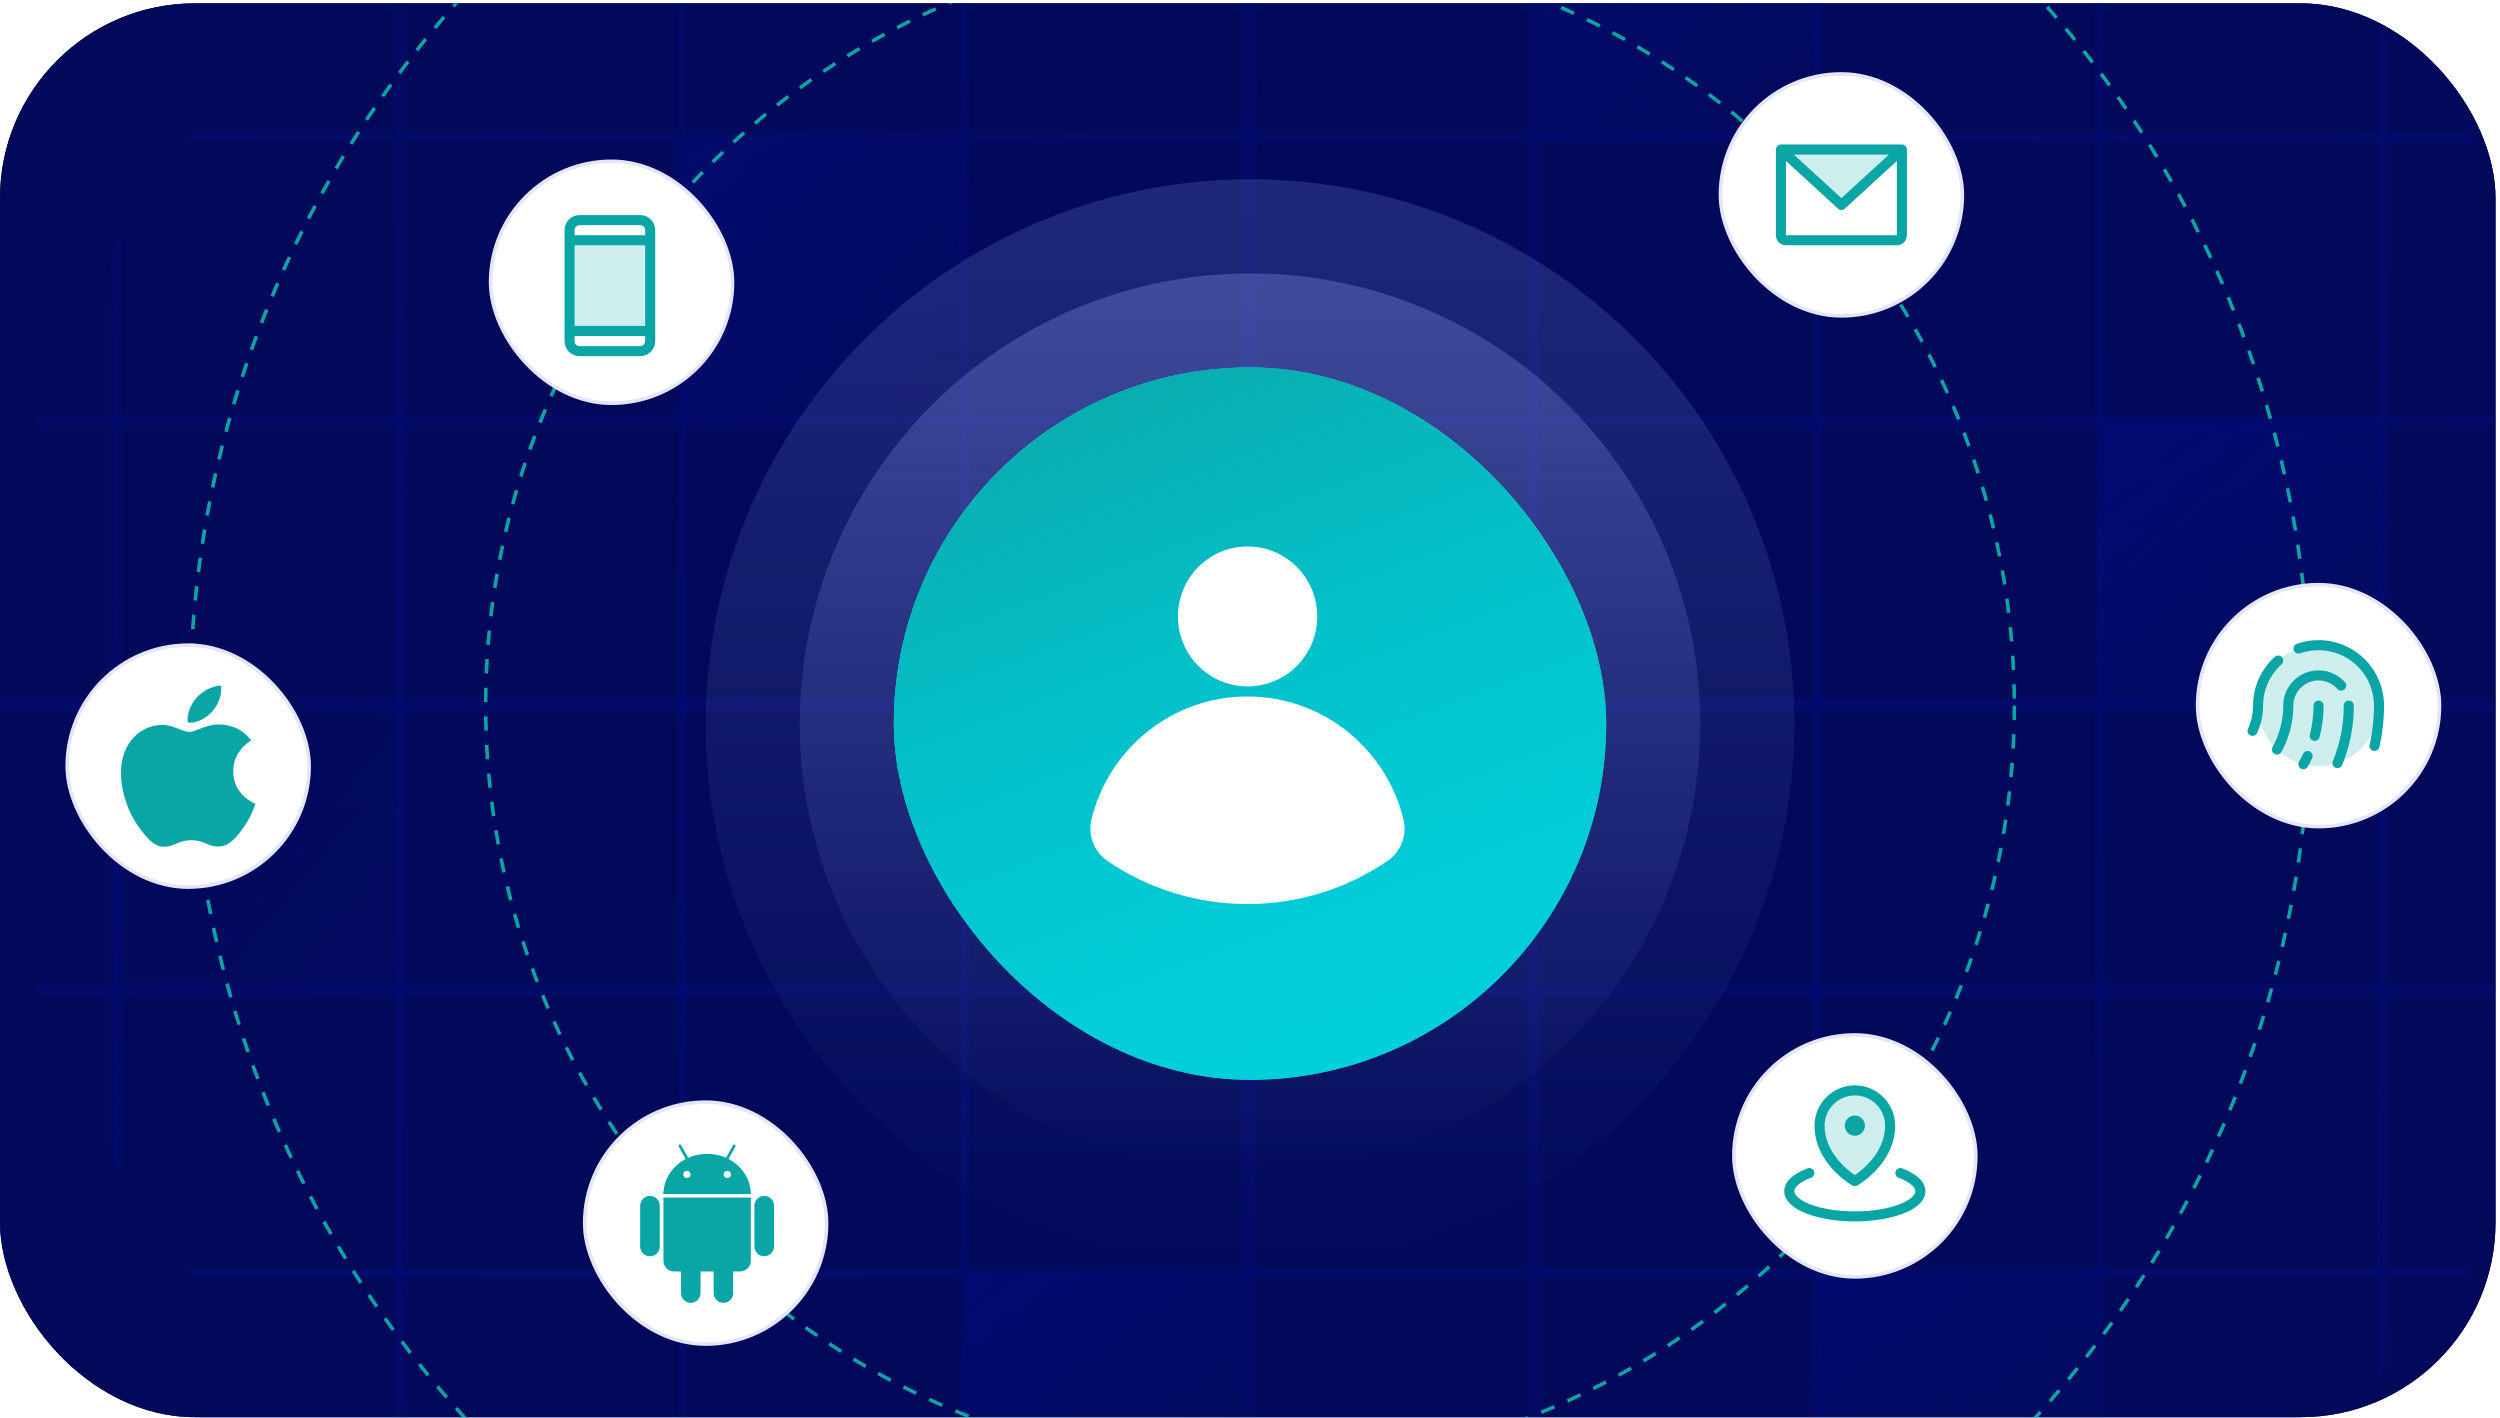 <svg width="372" height="211" viewBox="0 0 372 211" fill="none" xmlns="http://www.w3.org/2000/svg">
<g clip-path="url(#clip0_23956_17219)">
<rect y="0.5" width="371.333" height="210.375" rx="29" fill="#B9B9B9"/>
<rect y="0.5" width="371.333" height="210.375" rx="29" fill="url(#paint0_linear_23956_17219)"/>
<rect y="0.5" width="371.333" height="210.375" rx="29" fill="#02095A"/>
<g clip-path="url(#clip1_23956_17219)">
<mask id="mask0_23956_17219" style="mask-type:alpha" maskUnits="userSpaceOnUse" x="-26" y="-107" width="424" height="424">
<path d="M17.184 -21.566H-25V20.617H17.184V-21.566Z" stroke="url(#paint1_linear_23956_17219)" stroke-width="0.639" stroke-miterlimit="10"/>
<path d="M59.356 -21.566H17.172V20.617H59.356V-21.566Z" stroke="url(#paint2_linear_23956_17219)" stroke-width="0.639" stroke-miterlimit="10"/>
<path d="M101.551 -21.566H59.367V20.617H101.551V-21.566Z" stroke="url(#paint3_linear_23956_17219)" stroke-width="0.639" stroke-miterlimit="10"/>
<path d="M143.731 -21.566H101.547V20.617H143.731V-21.566Z" stroke="url(#paint4_linear_23956_17219)" stroke-width="0.639" stroke-miterlimit="10"/>
<path d="M185.918 -21.566H143.734V20.617H185.918V-21.566Z" stroke="url(#paint5_linear_23956_17219)" stroke-width="0.639" stroke-miterlimit="10"/>
<path d="M228.098 -21.566H185.914V20.617H228.098V-21.566Z" stroke="url(#paint6_linear_23956_17219)" stroke-width="0.639" stroke-miterlimit="10"/>
<path d="M270.285 -21.566H228.102V20.617H270.285V-21.566Z" fill="url(#paint7_linear_23956_17219)" stroke="url(#paint8_linear_23956_17219)" stroke-width="0.639" stroke-miterlimit="10"/>
<path d="M312.457 -21.566H270.273V20.617H312.457V-21.566Z" stroke="url(#paint9_linear_23956_17219)" stroke-width="0.639" stroke-miterlimit="10"/>
<path d="M354.645 -21.566H312.461V20.617H354.645V-21.566Z" stroke="url(#paint10_linear_23956_17219)" stroke-width="0.639" stroke-miterlimit="10"/>
<path d="M396.832 -21.566H354.648V20.617H396.832V-21.566Z" stroke="url(#paint11_linear_23956_17219)" stroke-width="0.639" stroke-miterlimit="10"/>
<path d="M17.184 20.617H-25V62.801H17.184V20.617Z" stroke="url(#paint12_linear_23956_17219)" stroke-width="0.639" stroke-miterlimit="10"/>
<path d="M59.356 20.617H17.172V62.801H59.356V20.617Z" stroke="url(#paint13_linear_23956_17219)" stroke-width="0.639" stroke-miterlimit="10"/>
<path d="M101.551 20.617H59.367V62.801H101.551V20.617Z" stroke="url(#paint14_linear_23956_17219)" stroke-width="0.639" stroke-miterlimit="10"/>
<path d="M143.731 20.617H101.547V62.801H143.731V20.617Z" fill="url(#paint15_linear_23956_17219)" stroke="url(#paint16_linear_23956_17219)" stroke-width="0.639" stroke-miterlimit="10"/>
<path d="M185.918 20.617H143.734V62.801H185.918V20.617Z" stroke="url(#paint17_linear_23956_17219)" stroke-width="0.639" stroke-miterlimit="10"/>
<path d="M228.098 20.617H185.914V62.801H228.098V20.617Z" stroke="url(#paint18_linear_23956_17219)" stroke-width="0.639" stroke-miterlimit="10"/>
<path d="M270.285 20.617H228.102V62.801H270.285V20.617Z" stroke="url(#paint19_linear_23956_17219)" stroke-width="0.639" stroke-miterlimit="10"/>
<path d="M312.457 20.617H270.273V62.801H312.457V20.617Z" stroke="url(#paint20_linear_23956_17219)" stroke-width="0.639" stroke-miterlimit="10"/>
<path d="M354.645 20.617H312.461V62.801H354.645V20.617Z" stroke="url(#paint21_linear_23956_17219)" stroke-width="0.639" stroke-miterlimit="10"/>
<path d="M396.832 20.617H354.648V62.801H396.832V20.617Z" stroke="url(#paint22_linear_23956_17219)" stroke-width="0.639" stroke-miterlimit="10"/>
<path d="M17.184 62.801H-25V104.985H17.184V62.801Z" stroke="url(#paint23_linear_23956_17219)" stroke-width="0.639" stroke-miterlimit="10"/>
<path d="M59.356 62.801H17.172V104.985H59.356V62.801Z" stroke="url(#paint24_linear_23956_17219)" stroke-width="0.639" stroke-miterlimit="10"/>
<path d="M101.551 62.801H59.367V104.985H101.551V62.801Z" stroke="url(#paint25_linear_23956_17219)" stroke-width="0.639" stroke-miterlimit="10"/>
<path d="M143.731 62.801H101.547V104.985H143.731V62.801Z" stroke="url(#paint26_linear_23956_17219)" stroke-width="0.639" stroke-miterlimit="10"/>
<path d="M185.918 62.801H143.734V104.985H185.918V62.801Z" stroke="url(#paint27_linear_23956_17219)" stroke-width="0.639" stroke-miterlimit="10"/>
<path d="M228.098 62.801H185.914V104.985H228.098V62.801Z" stroke="url(#paint28_linear_23956_17219)" stroke-width="0.639" stroke-miterlimit="10"/>
<path d="M270.285 62.801H228.102V104.985H270.285V62.801Z" stroke="url(#paint29_linear_23956_17219)" stroke-width="0.639" stroke-miterlimit="10"/>
<path d="M312.457 62.801H270.273V104.985H312.457V62.801Z" stroke="url(#paint30_linear_23956_17219)" stroke-width="0.639" stroke-miterlimit="10"/>
<path d="M354.645 62.801H312.461V104.985H354.645V62.801Z" fill="url(#paint31_linear_23956_17219)" stroke="url(#paint32_linear_23956_17219)" stroke-width="0.639" stroke-miterlimit="10"/>
<path d="M396.832 62.801H354.648V104.985H396.832V62.801Z" stroke="url(#paint33_linear_23956_17219)" stroke-width="0.639" stroke-miterlimit="10"/>
<path d="M17.184 104.98H-25V147.164H17.184V104.98Z" stroke="url(#paint34_linear_23956_17219)" stroke-width="0.639" stroke-miterlimit="10"/>
<path d="M59.356 104.98H17.172V147.164H59.356V104.98Z" fill="url(#paint35_linear_23956_17219)" stroke="url(#paint36_linear_23956_17219)" stroke-width="0.639" stroke-miterlimit="10"/>
<path d="M101.551 104.98H59.367V147.164H101.551V104.98Z" stroke="url(#paint37_linear_23956_17219)" stroke-width="0.639" stroke-miterlimit="10"/>
<path d="M143.731 104.98H101.547V147.164H143.731V104.98Z" stroke="url(#paint38_linear_23956_17219)" stroke-width="0.639" stroke-miterlimit="10"/>
<path d="M185.918 104.98H143.734V147.164H185.918V104.98Z" stroke="url(#paint39_linear_23956_17219)" stroke-width="0.639" stroke-miterlimit="10"/>
<path d="M228.098 104.98H185.914V147.164H228.098V104.98Z" stroke="url(#paint40_linear_23956_17219)" stroke-width="0.639" stroke-miterlimit="10"/>
<path d="M270.285 104.98H228.102V147.164H270.285V104.98Z" stroke="url(#paint41_linear_23956_17219)" stroke-width="0.639" stroke-miterlimit="10"/>
<path d="M312.457 104.98H270.273V147.164H312.457V104.98Z" stroke="url(#paint42_linear_23956_17219)" stroke-width="0.639" stroke-miterlimit="10"/>
<path d="M354.645 104.98H312.461V147.164H354.645V104.98Z" stroke="url(#paint43_linear_23956_17219)" stroke-width="0.639" stroke-miterlimit="10"/>
<path d="M396.832 104.98H354.648V147.164H396.832V104.98Z" stroke="url(#paint44_linear_23956_17219)" stroke-width="0.639" stroke-miterlimit="10"/>
<path d="M17.184 147.168H-25V189.352H17.184V147.168Z" stroke="url(#paint45_linear_23956_17219)" stroke-width="0.639" stroke-miterlimit="10"/>
<path d="M59.356 147.168H17.172V189.352H59.356V147.168Z" stroke="url(#paint46_linear_23956_17219)" stroke-width="0.639" stroke-miterlimit="10"/>
<path d="M101.551 147.168H59.367V189.352H101.551V147.168Z" stroke="url(#paint47_linear_23956_17219)" stroke-width="0.639" stroke-miterlimit="10"/>
<path d="M143.731 147.168H101.547V189.352H143.731V147.168Z" stroke="url(#paint48_linear_23956_17219)" stroke-width="0.639" stroke-miterlimit="10"/>
<path d="M185.918 147.168H143.734V189.352H185.918V147.168Z" stroke="url(#paint49_linear_23956_17219)" stroke-width="0.639" stroke-miterlimit="10"/>
<path d="M228.098 147.168H185.914V189.352H228.098V147.168Z" stroke="url(#paint50_linear_23956_17219)" stroke-width="0.639" stroke-miterlimit="10"/>
<path d="M270.285 147.168H228.102V189.352H270.285V147.168Z" stroke="url(#paint51_linear_23956_17219)" stroke-width="0.639" stroke-miterlimit="10"/>
<path d="M312.457 147.168H270.273V189.352H312.457V147.168Z" stroke="url(#paint52_linear_23956_17219)" stroke-width="0.639" stroke-miterlimit="10"/>
<path d="M354.645 147.168H312.461V189.352H354.645V147.168Z" stroke="url(#paint53_linear_23956_17219)" stroke-width="0.639" stroke-miterlimit="10"/>
<path d="M396.832 147.168H354.648V189.352H396.832V147.168Z" stroke="url(#paint54_linear_23956_17219)" stroke-width="0.639" stroke-miterlimit="10"/>
<path d="M17.184 189.348H-25V231.531H17.184V189.348Z" stroke="url(#paint55_linear_23956_17219)" stroke-width="0.639" stroke-miterlimit="10"/>
<path d="M59.356 189.348H17.172V231.531H59.356V189.348Z" stroke="url(#paint56_linear_23956_17219)" stroke-width="0.639" stroke-miterlimit="10"/>
<path d="M101.551 189.348H59.367V231.531H101.551V189.348Z" stroke="url(#paint57_linear_23956_17219)" stroke-width="0.639" stroke-miterlimit="10"/>
<path d="M143.731 189.348H101.547V231.531H143.731V189.348Z" stroke="url(#paint58_linear_23956_17219)" stroke-width="0.639" stroke-miterlimit="10"/>
<path d="M185.918 189.348H143.734V231.531H185.918V189.348Z" fill="url(#paint59_linear_23956_17219)" stroke="url(#paint60_linear_23956_17219)" stroke-width="0.639" stroke-miterlimit="10"/>
<path d="M228.098 189.348H185.914V231.531H228.098V189.348Z" stroke="url(#paint61_linear_23956_17219)" stroke-width="0.639" stroke-miterlimit="10"/>
<path d="M270.285 189.348H228.102V231.531H270.285V189.348Z" stroke="url(#paint62_linear_23956_17219)" stroke-width="0.639" stroke-miterlimit="10"/>
<path d="M312.457 189.348H270.273V231.531H312.457V189.348Z" fill="url(#paint63_linear_23956_17219)" stroke="url(#paint64_linear_23956_17219)" stroke-width="0.639" stroke-miterlimit="10"/>
<path d="M354.645 189.348H312.461V231.531H354.645V189.348Z" stroke="url(#paint65_linear_23956_17219)" stroke-width="0.639" stroke-miterlimit="10"/>
<path d="M396.832 189.348H354.648V231.531H396.832V189.348Z" stroke="url(#paint66_linear_23956_17219)" stroke-width="0.639" stroke-miterlimit="10"/>
</mask>
<g mask="url(#mask0_23956_17219)">
<g filter="url(#filter0_f_23956_17219)">
<ellipse cx="197.827" cy="104.75" rx="199.171" ry="162.086" fill="#02095A"/>
<ellipse cx="197.827" cy="104.75" rx="199.171" ry="162.086" fill="url(#paint67_linear_23956_17219)"/>
</g>
</g>
</g>
<circle cx="186" cy="105" r="113.733" stroke="url(#paint68_linear_23956_17219)" stroke-width="0.533" stroke-dasharray="2.13 2.13"/>
<circle cx="186" cy="105" r="157.733" stroke="url(#paint69_linear_23956_17219)" stroke-width="0.533" stroke-dasharray="2.13 2.13"/>
<g filter="url(#filter1_d_23956_17219)">
<rect x="256" y="11" width="36" height="36" rx="18" fill="white"/>
<rect x="256" y="11" width="36" height="36" rx="18" stroke="#E4E5F7" stroke-width="0.533"/>
<path opacity="0.2" d="M283 22.25L274 30.5L265 22.25H283Z" fill="#0AA5A5"/>
<path d="M283 21.5H265C264.801 21.5 264.61 21.579 264.47 21.72C264.329 21.86 264.25 22.051 264.25 22.25V35C264.25 35.398 264.408 35.779 264.689 36.061C264.971 36.342 265.352 36.5 265.75 36.5H282.25C282.648 36.5 283.029 36.342 283.311 36.061C283.592 35.779 283.75 35.398 283.75 35V22.25C283.75 22.051 283.671 21.86 283.53 21.72C283.39 21.579 283.199 21.5 283 21.5ZM281.072 23L274 29.483L266.928 23H281.072ZM282.25 35H265.75V23.955L273.493 31.053C273.631 31.18 273.812 31.251 274 31.251C274.188 31.251 274.369 31.18 274.507 31.053L282.25 23.955V35Z" fill="#0AA5A5"/>
</g>
<g filter="url(#filter2_d_23956_17219)">
<rect x="87" y="164" width="36" height="36" rx="18" fill="white"/>
<rect x="87" y="164" width="36" height="36" rx="18" stroke="#E4E5F7" stroke-width="0.533"/>
<path d="M105.219 183.691C108.809 183.691 111.719 181.005 111.719 177.691C111.719 174.378 108.809 171.691 105.219 171.691C101.629 171.691 98.719 174.378 98.719 177.691C98.719 181.005 101.629 183.691 105.219 183.691Z" fill="#0AA5A5" stroke="white" stroke-width="1.029"/>
<path d="M110.147 176.191H100.29C99.422 176.191 98.719 176.895 98.719 177.763V187.62C98.719 188.488 99.422 189.191 100.29 189.191H110.147C111.015 189.191 111.719 188.488 111.719 187.62V177.763C111.719 176.895 111.015 176.191 110.147 176.191Z" fill="#0AA5A5" stroke="white" stroke-width="1.029"/>
<path d="M100.772 170.731C100.648 170.507 100.729 170.224 100.953 170.1C101.178 169.976 101.46 170.057 101.584 170.281L104.112 174.842C104.237 175.066 104.156 175.348 103.931 175.473C103.707 175.597 103.425 175.516 103.3 175.292L100.772 170.731Z" fill="#0AA5A5" stroke="white" stroke-width="0.514"/>
<path d="M112.001 179.406C112.001 178.459 112.769 177.691 113.715 177.691C114.662 177.691 115.43 178.459 115.43 179.406V185.477C115.43 186.424 114.662 187.191 113.715 187.191C112.769 187.191 112.001 186.424 112.001 185.477V179.406Z" fill="#0AA5A5" stroke="white" stroke-width="0.514"/>
<path d="M105.931 186.335C105.931 185.389 106.698 184.621 107.645 184.621C108.592 184.621 109.359 185.389 109.359 186.335V192.407C109.359 193.354 108.592 194.121 107.645 194.121C106.698 194.121 105.931 193.354 105.931 192.407V186.335Z" fill="#0AA5A5" stroke="white" stroke-width="0.514"/>
<path d="M109.657 170.731C109.782 170.507 109.701 170.224 109.476 170.1C109.252 169.976 108.97 170.057 108.845 170.281L106.317 174.842C106.193 175.066 106.274 175.348 106.498 175.473C106.723 175.597 107.005 175.516 107.129 175.292L109.657 170.731Z" fill="#0AA5A5" stroke="white" stroke-width="0.514"/>
<path d="M98.429 179.406C98.429 178.459 97.661 177.691 96.714 177.691C95.767 177.691 95 178.459 95 179.406V185.477C95 186.424 95.767 187.191 96.714 187.191C97.661 187.191 98.429 186.424 98.429 185.477V179.406Z" fill="#0AA5A5" stroke="white" stroke-width="0.514"/>
<path d="M104.499 186.335C104.499 185.389 103.731 184.621 102.785 184.621C101.838 184.621 101.07 185.389 101.07 186.335V192.407C101.07 193.354 101.838 194.121 102.785 194.121C103.731 194.121 104.499 193.354 104.499 192.407V186.335Z" fill="#0AA5A5" stroke="white" stroke-width="0.514"/>
<path d="M105.219 183.691C108.809 183.691 111.719 181.005 111.719 177.691C111.719 174.378 108.809 171.691 105.219 171.691C101.629 171.691 98.719 174.378 98.719 177.691C98.719 181.005 101.629 183.691 105.219 183.691Z" fill="#0AA5A5"/>
<path d="M110.147 176.191H100.29C99.422 176.191 98.719 176.895 98.719 177.763V187.62C98.719 188.488 99.422 189.191 100.29 189.191H110.147C111.015 189.191 111.719 188.488 111.719 187.62V177.763C111.719 176.895 111.015 176.191 110.147 176.191Z" fill="#0AA5A5"/>
<path d="M98.43 177.938H112.001H98.43Z" fill="white"/>
<path d="M98.43 177.938H112.001" stroke="white" stroke-width="0.514"/>
<path d="M102.215 175.044C102.373 175.044 102.501 174.916 102.501 174.758C102.501 174.601 102.373 174.473 102.215 174.473C102.058 174.473 101.93 174.601 101.93 174.758C101.93 174.916 102.058 175.044 102.215 175.044Z" fill="white" stroke="white" stroke-width="0.514"/>
<path d="M108.223 175.044C108.381 175.044 108.509 174.916 108.509 174.758C108.509 174.601 108.381 174.473 108.223 174.473C108.065 174.473 107.938 174.601 107.938 174.758C107.938 174.916 108.065 175.044 108.223 175.044Z" fill="white" stroke="white" stroke-width="0.514"/>
</g>
<g filter="url(#filter3_d_23956_17219)">
<rect x="10" y="96" width="36" height="36" rx="18" fill="white"/>
<rect x="10" y="96" width="36" height="36" rx="18" stroke="#E4E5F7" stroke-width="0.533"/>
<g clip-path="url(#clip2_23956_17219)">
<path d="M37.364 110.182C37.221 110.29 34.705 111.674 34.705 114.754C34.705 118.315 37.907 119.575 38.002 119.606C37.988 119.683 37.494 121.332 36.315 123.012C35.263 124.49 34.165 125.966 32.494 125.966C30.823 125.966 30.393 125.018 28.464 125.018C26.585 125.018 25.916 125.998 24.388 125.998C22.86 125.998 21.794 124.63 20.568 122.95C19.147 120.977 18 117.912 18 115.003C18 110.338 21.106 107.863 24.162 107.863C25.786 107.863 27.14 108.905 28.16 108.905C29.13 108.905 30.644 107.801 32.491 107.801C33.192 107.801 35.708 107.863 37.364 110.182ZM31.614 105.826C32.378 104.94 32.919 103.711 32.919 102.482C32.919 102.312 32.904 102.139 32.872 102C31.629 102.046 30.15 102.809 29.258 103.819C28.558 104.597 27.904 105.826 27.904 107.071C27.904 107.258 27.936 107.446 27.951 107.506C28.029 107.52 28.157 107.537 28.285 107.537C29.401 107.537 30.803 106.807 31.614 105.826Z" fill="#0AA5A5"/>
</g>
</g>
<g filter="url(#filter4_d_23956_17219)">
<rect x="258" y="154" width="36" height="36" rx="18" fill="white"/>
<rect x="258" y="154" width="36" height="36" rx="18" stroke="#E4E5F7" stroke-width="0.533"/>
<path opacity="0.2" d="M281.25 167.5C281.25 172.75 276 175.75 276 175.75C276 175.75 270.75 172.75 270.75 167.5C270.75 166.108 271.303 164.772 272.288 163.788C273.272 162.803 274.608 162.25 276 162.25C277.392 162.25 278.728 162.803 279.712 163.788C280.697 164.772 281.25 166.108 281.25 167.5Z" fill="#0AA5A5"/>
<path d="M274.5 167.5C274.5 167.203 274.588 166.913 274.753 166.667C274.918 166.42 275.152 166.228 275.426 166.114C275.7 166.001 276.002 165.971 276.293 166.029C276.584 166.087 276.851 166.23 277.061 166.439C277.27 166.649 277.413 166.916 277.471 167.207C277.529 167.498 277.499 167.8 277.386 168.074C277.272 168.348 277.08 168.582 276.833 168.747C276.587 168.912 276.297 169 276 169C275.602 169 275.221 168.842 274.939 168.561C274.658 168.279 274.5 167.898 274.5 167.5ZM270 167.5C270 165.909 270.632 164.383 271.757 163.257C272.883 162.132 274.409 161.5 276 161.5C277.591 161.5 279.117 162.132 280.243 163.257C281.368 164.383 282 165.909 282 167.5C282 173.12 276.602 176.269 276.375 176.402C276.262 176.466 276.133 176.5 276.003 176.5C275.872 176.5 275.744 176.466 275.631 176.402C275.398 176.269 270 173.125 270 167.5ZM271.5 167.5C271.5 171.456 274.86 174.082 276 174.859C277.139 174.083 280.5 171.456 280.5 167.5C280.5 166.307 280.026 165.162 279.182 164.318C278.338 163.474 277.193 163 276 163C274.807 163 273.662 163.474 272.818 164.318C271.974 165.162 271.5 166.307 271.5 167.5ZM283.01 173.84C282.825 173.779 282.624 173.792 282.449 173.877C282.274 173.961 282.138 174.11 282.071 174.293C282.004 174.475 282.01 174.676 282.088 174.854C282.166 175.032 282.31 175.173 282.49 175.247C284.038 175.819 285 176.586 285 177.25C285 178.503 281.576 180.25 276 180.25C270.424 180.25 267 178.503 267 177.25C267 176.586 267.962 175.819 269.51 175.247C269.69 175.174 269.834 175.033 269.912 174.855C269.99 174.677 269.996 174.476 269.929 174.294C269.862 174.111 269.726 173.962 269.551 173.878C269.376 173.793 269.175 173.78 268.99 173.841C266.739 174.671 265.5 175.882 265.5 177.25C265.5 180.173 270.91 181.75 276 181.75C281.09 181.75 286.5 180.173 286.5 177.25C286.5 175.882 285.261 174.671 283.01 173.84Z" fill="#0AA5A5"/>
</g>
<g filter="url(#filter5_d_23956_17219)">
<rect x="73" y="24" width="36" height="36" rx="18" fill="white"/>
<rect x="73" y="24" width="36" height="36" rx="18" stroke="#E4E5F7" stroke-width="0.533"/>
<path opacity="0.2" d="M96.75 35.75V49.25H84.75V35.75H96.75Z" fill="#0AA5A5"/>
<path d="M95.25 32H86.25C85.653 32 85.081 32.237 84.659 32.659C84.237 33.081 84 33.653 84 34.25V50.75C84 51.347 84.237 51.919 84.659 52.341C85.081 52.763 85.653 53 86.25 53H95.25C95.847 53 96.419 52.763 96.841 52.341C97.263 51.919 97.5 51.347 97.5 50.75V34.25C97.5 33.653 97.263 33.081 96.841 32.659C96.419 32.237 95.847 32 95.25 32ZM85.5 36.5H96V48.5H85.5V36.5ZM86.25 33.5H95.25C95.449 33.5 95.64 33.579 95.78 33.72C95.921 33.86 96 34.051 96 34.25V35H85.5V34.25C85.5 34.051 85.579 33.86 85.72 33.72C85.86 33.579 86.051 33.5 86.25 33.5ZM95.25 51.5H86.25C86.051 51.5 85.86 51.421 85.72 51.28C85.579 51.14 85.5 50.949 85.5 50.75V50H96V50.75C96 50.949 95.921 51.14 95.78 51.28C95.64 51.421 95.449 51.5 95.25 51.5Z" fill="#0AA5A5"/>
</g>
<g filter="url(#filter6_d_23956_17219)">
<rect x="327" y="87" width="36" height="36" rx="18" fill="white"/>
<rect x="327" y="87" width="36" height="36" rx="18" stroke="#E4E5F7" stroke-width="0.533"/>
<path opacity="0.2" d="M354 105C354 106.78 353.472 108.52 352.483 110C351.494 111.48 350.089 112.634 348.444 113.315C346.8 113.996 344.99 114.174 343.244 113.827C341.498 113.48 339.895 112.623 338.636 111.364C337.377 110.105 336.52 108.502 336.173 106.756C335.826 105.01 336.004 103.2 336.685 101.556C337.366 99.911 338.52 98.506 340 97.517C341.48 96.528 343.22 96 345 96C347.387 96 349.676 96.948 351.364 98.636C353.052 100.324 354 102.613 354 105Z" fill="#0AA5A5"/>
<path d="M350.248 105C350.253 108.03 349.663 111.032 348.51 113.835C348.454 113.973 348.358 114.092 348.235 114.175C348.111 114.259 347.965 114.303 347.816 114.304C347.72 114.303 347.624 114.284 347.535 114.248C347.444 114.21 347.361 114.155 347.291 114.086C347.221 114.016 347.166 113.933 347.128 113.842C347.09 113.751 347.07 113.654 347.07 113.555C347.069 113.457 347.089 113.359 347.126 113.268C348.204 110.645 348.755 107.836 348.748 105C348.748 104.801 348.827 104.61 348.968 104.47C349.108 104.329 349.299 104.25 349.498 104.25C349.697 104.25 349.888 104.329 350.029 104.47C350.169 104.61 350.248 104.801 350.248 105ZM344.998 101.25C345.526 101.25 346.047 101.362 346.529 101.577C347.01 101.792 347.441 102.107 347.793 102.5C347.858 102.575 347.938 102.636 348.027 102.68C348.116 102.725 348.213 102.751 348.312 102.757C348.411 102.763 348.511 102.75 348.605 102.717C348.699 102.685 348.786 102.634 348.86 102.567C348.934 102.501 348.994 102.42 349.037 102.331C349.08 102.241 349.104 102.143 349.109 102.044C349.113 101.945 349.098 101.845 349.064 101.752C349.03 101.658 348.978 101.572 348.91 101.499C348.201 100.707 347.269 100.149 346.236 99.898C345.202 99.648 344.117 99.717 343.124 100.096C342.131 100.476 341.277 101.148 340.674 102.023C340.071 102.899 339.748 103.937 339.748 105C339.748 107.16 339.2 109.284 338.154 111.173C338.107 111.26 338.076 111.354 338.065 111.452C338.054 111.55 338.062 111.649 338.089 111.744C338.117 111.839 338.162 111.927 338.223 112.004C338.285 112.081 338.361 112.146 338.447 112.193C338.533 112.241 338.628 112.272 338.726 112.283C338.824 112.294 338.923 112.286 339.018 112.258C339.112 112.231 339.201 112.186 339.278 112.124C339.355 112.063 339.419 111.987 339.467 111.901C340.635 109.788 341.248 107.414 341.248 105C341.248 104.005 341.643 103.052 342.347 102.348C343.05 101.645 344.004 101.25 344.998 101.25ZM344.998 95.25C343.891 95.249 342.792 95.436 341.748 95.805C341.564 95.874 341.414 96.012 341.331 96.191C341.248 96.369 341.238 96.573 341.304 96.758C341.369 96.943 341.505 97.095 341.682 97.182C341.858 97.268 342.062 97.281 342.248 97.219C343.493 96.78 344.825 96.646 346.132 96.828C347.439 97.01 348.683 97.503 349.761 98.265C350.838 99.027 351.717 100.036 352.324 101.208C352.931 102.38 353.248 103.68 353.248 105C353.249 106.963 353.031 108.92 352.598 110.834C352.554 111.028 352.588 111.231 352.693 111.399C352.799 111.567 352.967 111.687 353.16 111.731C353.215 111.744 353.271 111.75 353.327 111.75C353.497 111.75 353.662 111.692 353.795 111.586C353.928 111.48 354.021 111.332 354.058 111.166C354.516 109.143 354.748 107.075 354.748 105C354.745 102.415 353.717 99.937 351.889 98.109C350.062 96.281 347.583 95.253 344.998 95.25ZM339.496 98.852C339.569 98.786 339.629 98.707 339.672 98.618C339.715 98.529 339.739 98.433 339.745 98.334C339.75 98.236 339.736 98.138 339.704 98.045C339.671 97.952 339.621 97.866 339.555 97.793C339.489 97.719 339.41 97.659 339.321 97.617C339.232 97.574 339.136 97.549 339.038 97.544C338.939 97.538 338.841 97.552 338.748 97.585C338.655 97.617 338.569 97.668 338.496 97.733C337.474 98.649 336.658 99.769 336.098 101.021C335.538 102.273 335.249 103.629 335.248 105C335.25 106.186 334.994 107.359 334.498 108.437C334.457 108.526 334.434 108.623 334.43 108.722C334.426 108.82 334.442 108.918 334.476 109.011C334.545 109.197 334.686 109.349 334.867 109.432C335.047 109.515 335.254 109.522 335.44 109.453C335.627 109.384 335.778 109.244 335.861 109.063C336.448 107.789 336.751 106.403 336.748 105C336.749 103.84 336.994 102.693 337.467 101.633C337.941 100.574 338.632 99.626 339.496 98.852ZM343.675 111.819C343.495 111.737 343.289 111.729 343.102 111.798C342.916 111.867 342.765 112.007 342.682 112.188C342.501 112.582 342.302 112.974 342.091 113.354C342.043 113.44 342.013 113.535 342.001 113.633C341.99 113.731 341.998 113.83 342.025 113.925C342.053 114.02 342.098 114.109 342.16 114.186C342.221 114.263 342.297 114.327 342.383 114.375C342.494 114.437 342.619 114.469 342.746 114.469C342.88 114.469 343.012 114.433 343.127 114.365C343.242 114.297 343.338 114.2 343.403 114.083C343.631 113.669 343.847 113.239 344.044 112.815C344.085 112.725 344.108 112.629 344.112 112.53C344.116 112.432 344.1 112.333 344.066 112.241C344.032 112.148 343.98 112.063 343.913 111.991C343.846 111.919 343.765 111.86 343.675 111.819ZM344.998 104.25C344.799 104.25 344.608 104.329 344.468 104.47C344.327 104.61 344.248 104.801 344.248 105C344.249 106.455 344.066 107.903 343.705 109.313C343.656 109.505 343.685 109.709 343.786 109.881C343.887 110.052 344.052 110.176 344.244 110.226C344.306 110.241 344.369 110.249 344.432 110.249C344.598 110.249 344.76 110.194 344.891 110.092C345.022 109.99 345.116 109.847 345.158 109.687C345.551 108.155 345.749 106.58 345.748 104.999C345.748 104.8 345.669 104.61 345.528 104.469C345.388 104.329 345.197 104.25 344.998 104.25Z" fill="#0AA5A5"/>
</g>
<circle cx="186" cy="107.676" r="81" fill="url(#paint70_linear_23956_17219)" fill-opacity="0.2"/>
<circle cx="186" cy="107.676" r="67" fill="url(#paint71_linear_23956_17219)" fill-opacity="0.3"/>
<g filter="url(#filter7_d_23956_17219)">
<rect x="133" y="54.676" width="106" height="106" rx="53" fill="#0AA5A5"/>
<rect x="133" y="54.676" width="106" height="106" rx="53" fill="#00D0DD"/>
<rect x="133" y="54.676" width="106" height="106" rx="53" fill="url(#paint72_linear_23956_17219)"/>
<path d="M185.643 102.137C191.366 102.137 196.005 97.476 196.005 91.727C196.005 85.977 191.366 81.316 185.643 81.316C179.92 81.316 175.281 85.977 175.281 91.727C175.281 97.476 179.92 102.137 185.643 102.137Z" fill="white"/>
<path d="M208.837 121.94C209.405 124.283 208.459 126.737 206.473 128.093C200.53 132.15 193.353 134.521 185.625 134.521C177.897 134.521 170.72 132.151 164.777 128.093C162.791 126.737 161.845 124.283 162.413 121.94C164.959 111.435 174.386 103.637 185.625 103.637C196.864 103.637 206.291 111.435 208.837 121.94Z" fill="white"/>
</g>
</g>
<defs>
<filter id="filter0_f_23956_17219" x="-54.03" y="-110.022" width="503.716" height="429.544" filterUnits="userSpaceOnUse" color-interpolation-filters="sRGB">
<feFlood flood-opacity="0" result="BackgroundImageFix"/>
<feBlend mode="normal" in="SourceGraphic" in2="BackgroundImageFix" result="shape"/>
<feGaussianBlur stdDeviation="26.343" result="effect1_foregroundBlur_23956_17219"/>
</filter>
<filter id="filter1_d_23956_17219" x="249.121" y="4.121" width="49.758" height="49.758" filterUnits="userSpaceOnUse" color-interpolation-filters="sRGB">
<feFlood flood-opacity="0" result="BackgroundImageFix"/>
<feColorMatrix in="SourceAlpha" type="matrix" values="0 0 0 0 0 0 0 0 0 0 0 0 0 0 0 0 0 0 127 0" result="hardAlpha"/>
<feOffset/>
<feGaussianBlur stdDeviation="3.307"/>
<feComposite in2="hardAlpha" operator="out"/>
<feColorMatrix type="matrix" values="0 0 0 0 0.149 0 0 0 0 0.192 0 0 0 0 0.424 0 0 0 0.1 0"/>
<feBlend mode="normal" in2="BackgroundImageFix" result="effect1_dropShadow_23956_17219"/>
<feBlend mode="normal" in="SourceGraphic" in2="effect1_dropShadow_23956_17219" result="shape"/>
</filter>
<filter id="filter2_d_23956_17219" x="80.121" y="157.121" width="49.758" height="49.758" filterUnits="userSpaceOnUse" color-interpolation-filters="sRGB">
<feFlood flood-opacity="0" result="BackgroundImageFix"/>
<feColorMatrix in="SourceAlpha" type="matrix" values="0 0 0 0 0 0 0 0 0 0 0 0 0 0 0 0 0 0 127 0" result="hardAlpha"/>
<feOffset/>
<feGaussianBlur stdDeviation="3.307"/>
<feComposite in2="hardAlpha" operator="out"/>
<feColorMatrix type="matrix" values="0 0 0 0 0.149 0 0 0 0 0.192 0 0 0 0 0.424 0 0 0 0.1 0"/>
<feBlend mode="normal" in2="BackgroundImageFix" result="effect1_dropShadow_23956_17219"/>
<feBlend mode="normal" in="SourceGraphic" in2="effect1_dropShadow_23956_17219" result="shape"/>
</filter>
<filter id="filter3_d_23956_17219" x="3.121" y="89.121" width="49.758" height="49.758" filterUnits="userSpaceOnUse" color-interpolation-filters="sRGB">
<feFlood flood-opacity="0" result="BackgroundImageFix"/>
<feColorMatrix in="SourceAlpha" type="matrix" values="0 0 0 0 0 0 0 0 0 0 0 0 0 0 0 0 0 0 127 0" result="hardAlpha"/>
<feOffset/>
<feGaussianBlur stdDeviation="3.307"/>
<feComposite in2="hardAlpha" operator="out"/>
<feColorMatrix type="matrix" values="0 0 0 0 0.149 0 0 0 0 0.192 0 0 0 0 0.424 0 0 0 0.1 0"/>
<feBlend mode="normal" in2="BackgroundImageFix" result="effect1_dropShadow_23956_17219"/>
<feBlend mode="normal" in="SourceGraphic" in2="effect1_dropShadow_23956_17219" result="shape"/>
</filter>
<filter id="filter4_d_23956_17219" x="251.121" y="147.121" width="49.758" height="49.758" filterUnits="userSpaceOnUse" color-interpolation-filters="sRGB">
<feFlood flood-opacity="0" result="BackgroundImageFix"/>
<feColorMatrix in="SourceAlpha" type="matrix" values="0 0 0 0 0 0 0 0 0 0 0 0 0 0 0 0 0 0 127 0" result="hardAlpha"/>
<feOffset/>
<feGaussianBlur stdDeviation="3.307"/>
<feComposite in2="hardAlpha" operator="out"/>
<feColorMatrix type="matrix" values="0 0 0 0 0.149 0 0 0 0 0.192 0 0 0 0 0.424 0 0 0 0.1 0"/>
<feBlend mode="normal" in2="BackgroundImageFix" result="effect1_dropShadow_23956_17219"/>
<feBlend mode="normal" in="SourceGraphic" in2="effect1_dropShadow_23956_17219" result="shape"/>
</filter>
<filter id="filter5_d_23956_17219" x="66.121" y="17.121" width="49.758" height="49.758" filterUnits="userSpaceOnUse" color-interpolation-filters="sRGB">
<feFlood flood-opacity="0" result="BackgroundImageFix"/>
<feColorMatrix in="SourceAlpha" type="matrix" values="0 0 0 0 0 0 0 0 0 0 0 0 0 0 0 0 0 0 127 0" result="hardAlpha"/>
<feOffset/>
<feGaussianBlur stdDeviation="3.307"/>
<feComposite in2="hardAlpha" operator="out"/>
<feColorMatrix type="matrix" values="0 0 0 0 0.149 0 0 0 0 0.192 0 0 0 0 0.424 0 0 0 0.1 0"/>
<feBlend mode="normal" in2="BackgroundImageFix" result="effect1_dropShadow_23956_17219"/>
<feBlend mode="normal" in="SourceGraphic" in2="effect1_dropShadow_23956_17219" result="shape"/>
</filter>
<filter id="filter6_d_23956_17219" x="320.121" y="80.121" width="49.758" height="49.758" filterUnits="userSpaceOnUse" color-interpolation-filters="sRGB">
<feFlood flood-opacity="0" result="BackgroundImageFix"/>
<feColorMatrix in="SourceAlpha" type="matrix" values="0 0 0 0 0 0 0 0 0 0 0 0 0 0 0 0 0 0 127 0" result="hardAlpha"/>
<feOffset/>
<feGaussianBlur stdDeviation="3.307"/>
<feComposite in2="hardAlpha" operator="out"/>
<feColorMatrix type="matrix" values="0 0 0 0 0.149 0 0 0 0 0.192 0 0 0 0 0.424 0 0 0 0.1 0"/>
<feBlend mode="normal" in2="BackgroundImageFix" result="effect1_dropShadow_23956_17219"/>
<feBlend mode="normal" in="SourceGraphic" in2="effect1_dropShadow_23956_17219" result="shape"/>
</filter>
<filter id="filter7_d_23956_17219" x="122.173" y="43.849" width="127.654" height="127.654" filterUnits="userSpaceOnUse" color-interpolation-filters="sRGB">
<feFlood flood-opacity="0" result="BackgroundImageFix"/>
<feColorMatrix in="SourceAlpha" type="matrix" values="0 0 0 0 0 0 0 0 0 0 0 0 0 0 0 0 0 0 127 0" result="hardAlpha"/>
<feOffset/>
<feGaussianBlur stdDeviation="5.414"/>
<feComposite in2="hardAlpha" operator="out"/>
<feColorMatrix type="matrix" values="0 0 0 0 0 0 0 0 0 0.815 0 0 0 0 0.867 0 0 0 0.67 0"/>
<feBlend mode="normal" in2="BackgroundImageFix" result="effect1_dropShadow_23956_17219"/>
<feBlend mode="normal" in="SourceGraphic" in2="effect1_dropShadow_23956_17219" result="shape"/>
</filter>
<linearGradient id="paint0_linear_23956_17219" x1="185.667" y1="0.5" x2="185.667" y2="210.875" gradientUnits="userSpaceOnUse">
<stop stop-color="#0D1040"/>
<stop offset="1" stop-color="#1C226C"/>
</linearGradient>
<linearGradient id="paint1_linear_23956_17219" x1="38.557" y1="-34.328" x2="-32.998" y2="46.401" gradientUnits="userSpaceOnUse">
<stop stop-color="#1B2169"/>
<stop offset="1" stop-color="#171C5D"/>
</linearGradient>
<linearGradient id="paint2_linear_23956_17219" x1="80.729" y1="-34.328" x2="9.173" y2="46.401" gradientUnits="userSpaceOnUse">
<stop stop-color="#1B2169"/>
<stop offset="1" stop-color="#171C5D"/>
</linearGradient>
<linearGradient id="paint3_linear_23956_17219" x1="122.924" y1="-34.328" x2="51.369" y2="46.401" gradientUnits="userSpaceOnUse">
<stop stop-color="#1B2169"/>
<stop offset="1" stop-color="#171C5D"/>
</linearGradient>
<linearGradient id="paint4_linear_23956_17219" x1="165.104" y1="-34.328" x2="93.549" y2="46.401" gradientUnits="userSpaceOnUse">
<stop stop-color="#1B2169"/>
<stop offset="1" stop-color="#171C5D"/>
</linearGradient>
<linearGradient id="paint5_linear_23956_17219" x1="207.291" y1="-34.328" x2="135.736" y2="46.401" gradientUnits="userSpaceOnUse">
<stop stop-color="#1B2169"/>
<stop offset="1" stop-color="#171C5D"/>
</linearGradient>
<linearGradient id="paint6_linear_23956_17219" x1="249.471" y1="-34.328" x2="177.916" y2="46.401" gradientUnits="userSpaceOnUse">
<stop stop-color="#1B2169"/>
<stop offset="1" stop-color="#171C5D"/>
</linearGradient>
<linearGradient id="paint7_linear_23956_17219" x1="230.457" y1="-21.449" x2="270.419" y2="25.227" gradientUnits="userSpaceOnUse">
<stop/>
<stop offset="1" stop-color="#D9D9D9" stop-opacity="0"/>
<stop offset="1" stop-color="white" stop-opacity="0"/>
</linearGradient>
<linearGradient id="paint8_linear_23956_17219" x1="291.658" y1="-34.328" x2="220.103" y2="46.401" gradientUnits="userSpaceOnUse">
<stop stop-color="#1B2169"/>
<stop offset="1" stop-color="#171C5D"/>
</linearGradient>
<linearGradient id="paint9_linear_23956_17219" x1="333.83" y1="-34.328" x2="262.275" y2="46.401" gradientUnits="userSpaceOnUse">
<stop stop-color="#1B2169"/>
<stop offset="1" stop-color="#171C5D"/>
</linearGradient>
<linearGradient id="paint10_linear_23956_17219" x1="376.018" y1="-34.328" x2="304.463" y2="46.401" gradientUnits="userSpaceOnUse">
<stop stop-color="#1B2169"/>
<stop offset="1" stop-color="#171C5D"/>
</linearGradient>
<linearGradient id="paint11_linear_23956_17219" x1="418.205" y1="-34.328" x2="346.65" y2="46.401" gradientUnits="userSpaceOnUse">
<stop stop-color="#1B2169"/>
<stop offset="1" stop-color="#171C5D"/>
</linearGradient>
<linearGradient id="paint12_linear_23956_17219" x1="38.557" y1="7.855" x2="-32.998" y2="88.584" gradientUnits="userSpaceOnUse">
<stop stop-color="#1B2169"/>
<stop offset="1" stop-color="#171C5D"/>
</linearGradient>
<linearGradient id="paint13_linear_23956_17219" x1="80.729" y1="7.855" x2="9.174" y2="88.584" gradientUnits="userSpaceOnUse">
<stop stop-color="#1B2169"/>
<stop offset="1" stop-color="#171C5D"/>
</linearGradient>
<linearGradient id="paint14_linear_23956_17219" x1="122.924" y1="7.855" x2="51.369" y2="88.584" gradientUnits="userSpaceOnUse">
<stop stop-color="#1B2169"/>
<stop offset="1" stop-color="#171C5D"/>
</linearGradient>
<linearGradient id="paint15_linear_23956_17219" x1="103.902" y1="20.735" x2="143.864" y2="67.41" gradientUnits="userSpaceOnUse">
<stop/>
<stop offset="1" stop-color="#D9D9D9" stop-opacity="0"/>
<stop offset="1" stop-color="white" stop-opacity="0"/>
</linearGradient>
<linearGradient id="paint16_linear_23956_17219" x1="165.104" y1="7.855" x2="93.549" y2="88.584" gradientUnits="userSpaceOnUse">
<stop stop-color="#1B2169"/>
<stop offset="1" stop-color="#171C5D"/>
</linearGradient>
<linearGradient id="paint17_linear_23956_17219" x1="207.291" y1="7.855" x2="135.736" y2="88.584" gradientUnits="userSpaceOnUse">
<stop stop-color="#1B2169"/>
<stop offset="1" stop-color="#171C5D"/>
</linearGradient>
<linearGradient id="paint18_linear_23956_17219" x1="249.471" y1="7.855" x2="177.916" y2="88.584" gradientUnits="userSpaceOnUse">
<stop stop-color="#1B2169"/>
<stop offset="1" stop-color="#171C5D"/>
</linearGradient>
<linearGradient id="paint19_linear_23956_17219" x1="291.658" y1="7.855" x2="220.103" y2="88.584" gradientUnits="userSpaceOnUse">
<stop stop-color="#1B2169"/>
<stop offset="1" stop-color="#171C5D"/>
</linearGradient>
<linearGradient id="paint20_linear_23956_17219" x1="333.83" y1="7.855" x2="262.275" y2="88.584" gradientUnits="userSpaceOnUse">
<stop stop-color="#1B2169"/>
<stop offset="1" stop-color="#171C5D"/>
</linearGradient>
<linearGradient id="paint21_linear_23956_17219" x1="376.018" y1="7.855" x2="304.463" y2="88.584" gradientUnits="userSpaceOnUse">
<stop stop-color="#1B2169"/>
<stop offset="1" stop-color="#171C5D"/>
</linearGradient>
<linearGradient id="paint22_linear_23956_17219" x1="418.205" y1="7.855" x2="346.65" y2="88.584" gradientUnits="userSpaceOnUse">
<stop stop-color="#1B2169"/>
<stop offset="1" stop-color="#171C5D"/>
</linearGradient>
<linearGradient id="paint23_linear_23956_17219" x1="38.557" y1="50.039" x2="-32.998" y2="130.768" gradientUnits="userSpaceOnUse">
<stop stop-color="#1B2169"/>
<stop offset="1" stop-color="#171C5D"/>
</linearGradient>
<linearGradient id="paint24_linear_23956_17219" x1="80.729" y1="50.039" x2="9.173" y2="130.768" gradientUnits="userSpaceOnUse">
<stop stop-color="#1B2169"/>
<stop offset="1" stop-color="#171C5D"/>
</linearGradient>
<linearGradient id="paint25_linear_23956_17219" x1="122.924" y1="50.039" x2="51.369" y2="130.768" gradientUnits="userSpaceOnUse">
<stop stop-color="#1B2169"/>
<stop offset="1" stop-color="#171C5D"/>
</linearGradient>
<linearGradient id="paint26_linear_23956_17219" x1="165.104" y1="50.039" x2="93.549" y2="130.768" gradientUnits="userSpaceOnUse">
<stop stop-color="#1B2169"/>
<stop offset="1" stop-color="#171C5D"/>
</linearGradient>
<linearGradient id="paint27_linear_23956_17219" x1="207.291" y1="50.039" x2="135.736" y2="130.768" gradientUnits="userSpaceOnUse">
<stop stop-color="#1B2169"/>
<stop offset="1" stop-color="#171C5D"/>
</linearGradient>
<linearGradient id="paint28_linear_23956_17219" x1="249.471" y1="50.039" x2="177.916" y2="130.768" gradientUnits="userSpaceOnUse">
<stop stop-color="#1B2169"/>
<stop offset="1" stop-color="#171C5D"/>
</linearGradient>
<linearGradient id="paint29_linear_23956_17219" x1="291.658" y1="50.039" x2="220.103" y2="130.768" gradientUnits="userSpaceOnUse">
<stop stop-color="#1B2169"/>
<stop offset="1" stop-color="#171C5D"/>
</linearGradient>
<linearGradient id="paint30_linear_23956_17219" x1="333.83" y1="50.039" x2="262.275" y2="130.768" gradientUnits="userSpaceOnUse">
<stop stop-color="#1B2169"/>
<stop offset="1" stop-color="#171C5D"/>
</linearGradient>
<linearGradient id="paint31_linear_23956_17219" x1="314.816" y1="62.918" x2="354.778" y2="109.594" gradientUnits="userSpaceOnUse">
<stop/>
<stop offset="1" stop-color="#D9D9D9" stop-opacity="0"/>
<stop offset="1" stop-color="white" stop-opacity="0"/>
</linearGradient>
<linearGradient id="paint32_linear_23956_17219" x1="376.018" y1="50.039" x2="304.463" y2="130.768" gradientUnits="userSpaceOnUse">
<stop stop-color="#1B2169"/>
<stop offset="1" stop-color="#171C5D"/>
</linearGradient>
<linearGradient id="paint33_linear_23956_17219" x1="418.205" y1="50.039" x2="346.65" y2="130.768" gradientUnits="userSpaceOnUse">
<stop stop-color="#1B2169"/>
<stop offset="1" stop-color="#171C5D"/>
</linearGradient>
<linearGradient id="paint34_linear_23956_17219" x1="38.557" y1="92.218" x2="-32.998" y2="172.947" gradientUnits="userSpaceOnUse">
<stop stop-color="#1B2169"/>
<stop offset="1" stop-color="#171C5D"/>
</linearGradient>
<linearGradient id="paint35_linear_23956_17219" x1="74.414" y1="152.061" x2="17.188" y2="105.065" gradientUnits="userSpaceOnUse">
<stop stop-opacity="0.27"/>
<stop offset="1" stop-color="#D9D9D9" stop-opacity="0"/>
<stop offset="1" stop-color="white" stop-opacity="0"/>
</linearGradient>
<linearGradient id="paint36_linear_23956_17219" x1="80.729" y1="92.218" x2="9.173" y2="172.947" gradientUnits="userSpaceOnUse">
<stop stop-color="#1B2169"/>
<stop offset="1" stop-color="#171C5D"/>
</linearGradient>
<linearGradient id="paint37_linear_23956_17219" x1="122.924" y1="92.218" x2="51.369" y2="172.947" gradientUnits="userSpaceOnUse">
<stop stop-color="#1B2169"/>
<stop offset="1" stop-color="#171C5D"/>
</linearGradient>
<linearGradient id="paint38_linear_23956_17219" x1="165.104" y1="92.218" x2="93.549" y2="172.947" gradientUnits="userSpaceOnUse">
<stop stop-color="#1B2169"/>
<stop offset="1" stop-color="#171C5D"/>
</linearGradient>
<linearGradient id="paint39_linear_23956_17219" x1="207.291" y1="92.218" x2="135.736" y2="172.947" gradientUnits="userSpaceOnUse">
<stop stop-color="#1B2169"/>
<stop offset="1" stop-color="#171C5D"/>
</linearGradient>
<linearGradient id="paint40_linear_23956_17219" x1="249.471" y1="92.218" x2="177.916" y2="172.947" gradientUnits="userSpaceOnUse">
<stop stop-color="#1B2169"/>
<stop offset="1" stop-color="#171C5D"/>
</linearGradient>
<linearGradient id="paint41_linear_23956_17219" x1="291.658" y1="92.218" x2="220.103" y2="172.947" gradientUnits="userSpaceOnUse">
<stop stop-color="#1B2169"/>
<stop offset="1" stop-color="#171C5D"/>
</linearGradient>
<linearGradient id="paint42_linear_23956_17219" x1="333.83" y1="92.218" x2="262.275" y2="172.947" gradientUnits="userSpaceOnUse">
<stop stop-color="#1B2169"/>
<stop offset="1" stop-color="#171C5D"/>
</linearGradient>
<linearGradient id="paint43_linear_23956_17219" x1="376.018" y1="92.218" x2="304.463" y2="172.948" gradientUnits="userSpaceOnUse">
<stop stop-color="#1B2169"/>
<stop offset="1" stop-color="#171C5D"/>
</linearGradient>
<linearGradient id="paint44_linear_23956_17219" x1="418.205" y1="92.218" x2="346.65" y2="172.947" gradientUnits="userSpaceOnUse">
<stop stop-color="#1B2169"/>
<stop offset="1" stop-color="#171C5D"/>
</linearGradient>
<linearGradient id="paint45_linear_23956_17219" x1="38.557" y1="134.406" x2="-32.998" y2="215.135" gradientUnits="userSpaceOnUse">
<stop stop-color="#1B2169"/>
<stop offset="1" stop-color="#171C5D"/>
</linearGradient>
<linearGradient id="paint46_linear_23956_17219" x1="80.729" y1="134.406" x2="9.174" y2="215.135" gradientUnits="userSpaceOnUse">
<stop stop-color="#1B2169"/>
<stop offset="1" stop-color="#171C5D"/>
</linearGradient>
<linearGradient id="paint47_linear_23956_17219" x1="122.924" y1="134.406" x2="51.369" y2="215.135" gradientUnits="userSpaceOnUse">
<stop stop-color="#1B2169"/>
<stop offset="1" stop-color="#171C5D"/>
</linearGradient>
<linearGradient id="paint48_linear_23956_17219" x1="165.104" y1="134.406" x2="93.549" y2="215.135" gradientUnits="userSpaceOnUse">
<stop stop-color="#1B2169"/>
<stop offset="1" stop-color="#171C5D"/>
</linearGradient>
<linearGradient id="paint49_linear_23956_17219" x1="207.291" y1="134.406" x2="135.736" y2="215.135" gradientUnits="userSpaceOnUse">
<stop stop-color="#1B2169"/>
<stop offset="1" stop-color="#171C5D"/>
</linearGradient>
<linearGradient id="paint50_linear_23956_17219" x1="249.471" y1="134.406" x2="177.916" y2="215.135" gradientUnits="userSpaceOnUse">
<stop stop-color="#1B2169"/>
<stop offset="1" stop-color="#171C5D"/>
</linearGradient>
<linearGradient id="paint51_linear_23956_17219" x1="291.658" y1="134.406" x2="220.103" y2="215.135" gradientUnits="userSpaceOnUse">
<stop stop-color="#1B2169"/>
<stop offset="1" stop-color="#171C5D"/>
</linearGradient>
<linearGradient id="paint52_linear_23956_17219" x1="333.83" y1="134.406" x2="262.275" y2="215.135" gradientUnits="userSpaceOnUse">
<stop stop-color="#1B2169"/>
<stop offset="1" stop-color="#171C5D"/>
</linearGradient>
<linearGradient id="paint53_linear_23956_17219" x1="376.018" y1="134.406" x2="304.463" y2="215.135" gradientUnits="userSpaceOnUse">
<stop stop-color="#1B2169"/>
<stop offset="1" stop-color="#171C5D"/>
</linearGradient>
<linearGradient id="paint54_linear_23956_17219" x1="418.205" y1="134.406" x2="346.65" y2="215.135" gradientUnits="userSpaceOnUse">
<stop stop-color="#1B2169"/>
<stop offset="1" stop-color="#171C5D"/>
</linearGradient>
<linearGradient id="paint55_linear_23956_17219" x1="38.557" y1="176.586" x2="-32.998" y2="257.315" gradientUnits="userSpaceOnUse">
<stop stop-color="#1B2169"/>
<stop offset="1" stop-color="#171C5D"/>
</linearGradient>
<linearGradient id="paint56_linear_23956_17219" x1="80.729" y1="176.586" x2="9.174" y2="257.315" gradientUnits="userSpaceOnUse">
<stop stop-color="#1B2169"/>
<stop offset="1" stop-color="#171C5D"/>
</linearGradient>
<linearGradient id="paint57_linear_23956_17219" x1="122.924" y1="176.586" x2="51.369" y2="257.315" gradientUnits="userSpaceOnUse">
<stop stop-color="#1B2169"/>
<stop offset="1" stop-color="#171C5D"/>
</linearGradient>
<linearGradient id="paint58_linear_23956_17219" x1="165.104" y1="176.586" x2="93.549" y2="257.315" gradientUnits="userSpaceOnUse">
<stop stop-color="#1B2169"/>
<stop offset="1" stop-color="#171C5D"/>
</linearGradient>
<linearGradient id="paint59_linear_23956_17219" x1="146.09" y1="189.465" x2="186.052" y2="236.141" gradientUnits="userSpaceOnUse">
<stop/>
<stop offset="1" stop-color="#D9D9D9" stop-opacity="0"/>
<stop offset="1" stop-color="white" stop-opacity="0"/>
</linearGradient>
<linearGradient id="paint60_linear_23956_17219" x1="207.291" y1="176.586" x2="135.736" y2="257.315" gradientUnits="userSpaceOnUse">
<stop stop-color="#1B2169"/>
<stop offset="1" stop-color="#171C5D"/>
</linearGradient>
<linearGradient id="paint61_linear_23956_17219" x1="249.471" y1="176.586" x2="177.916" y2="257.315" gradientUnits="userSpaceOnUse">
<stop stop-color="#1B2169"/>
<stop offset="1" stop-color="#171C5D"/>
</linearGradient>
<linearGradient id="paint62_linear_23956_17219" x1="291.658" y1="176.586" x2="220.103" y2="257.315" gradientUnits="userSpaceOnUse">
<stop stop-color="#1B2169"/>
<stop offset="1" stop-color="#171C5D"/>
</linearGradient>
<linearGradient id="paint63_linear_23956_17219" x1="272.629" y1="189.465" x2="312.591" y2="236.141" gradientUnits="userSpaceOnUse">
<stop/>
<stop offset="1" stop-color="#D9D9D9" stop-opacity="0"/>
<stop offset="1" stop-color="white" stop-opacity="0"/>
</linearGradient>
<linearGradient id="paint64_linear_23956_17219" x1="333.83" y1="176.586" x2="262.275" y2="257.315" gradientUnits="userSpaceOnUse">
<stop stop-color="#1B2169"/>
<stop offset="1" stop-color="#171C5D"/>
</linearGradient>
<linearGradient id="paint65_linear_23956_17219" x1="376.018" y1="176.586" x2="304.463" y2="257.315" gradientUnits="userSpaceOnUse">
<stop stop-color="#1B2169"/>
<stop offset="1" stop-color="#171C5D"/>
</linearGradient>
<linearGradient id="paint66_linear_23956_17219" x1="418.205" y1="176.586" x2="346.65" y2="257.315" gradientUnits="userSpaceOnUse">
<stop stop-color="#1B2169"/>
<stop offset="1" stop-color="#171C5D"/>
</linearGradient>
<linearGradient id="paint67_linear_23956_17219" x1="130.34" y1="-94.844" x2="238.403" y2="318.737" gradientUnits="userSpaceOnUse">
<stop stop-color="#02095A"/>
<stop offset="1" stop-color="#0413C0" stop-opacity="0"/>
</linearGradient>
<linearGradient id="paint68_linear_23956_17219" x1="192.333" y1="-3.722" x2="161.176" y2="176.706" gradientUnits="userSpaceOnUse">
<stop stop-color="#0AA5A5"/>
<stop offset="1" stop-color="#0AA5A5"/>
</linearGradient>
<linearGradient id="paint69_linear_23956_17219" x1="194.778" y1="-45.685" x2="151.594" y2="204.382" gradientUnits="userSpaceOnUse">
<stop stop-color="#0AA5A5"/>
<stop offset="1" stop-color="#0AA5A5"/>
</linearGradient>
<linearGradient id="paint70_linear_23956_17219" x1="186" y1="26.676" x2="186" y2="188.676" gradientUnits="userSpaceOnUse">
<stop stop-color="#91A3F2"/>
<stop offset="1" stop-color="#91A3F2" stop-opacity="0"/>
</linearGradient>
<linearGradient id="paint71_linear_23956_17219" x1="186" y1="40.676" x2="186" y2="174.676" gradientUnits="userSpaceOnUse">
<stop stop-color="#91A3F2"/>
<stop offset="1" stop-color="#91A3F2" stop-opacity="0"/>
</linearGradient>
<linearGradient id="paint72_linear_23956_17219" x1="168.041" y1="42.411" x2="214.781" y2="166.292" gradientUnits="userSpaceOnUse">
<stop stop-color="#0AA5A5"/>
<stop offset="1" stop-color="#00D0DD" stop-opacity="0.22"/>
</linearGradient>
<clipPath id="clip0_23956_17219">
<rect y="0.5" width="371.333" height="210.375" rx="29" fill="white"/>
</clipPath>
<clipPath id="clip1_23956_17219">
<rect width="422" height="347.83" fill="white" transform="translate(-25 -68.848)"/>
</clipPath>
<clipPath id="clip2_23956_17219">
<rect width="20" height="24" fill="white" transform="translate(18 102)"/>
</clipPath>
</defs>
</svg>
